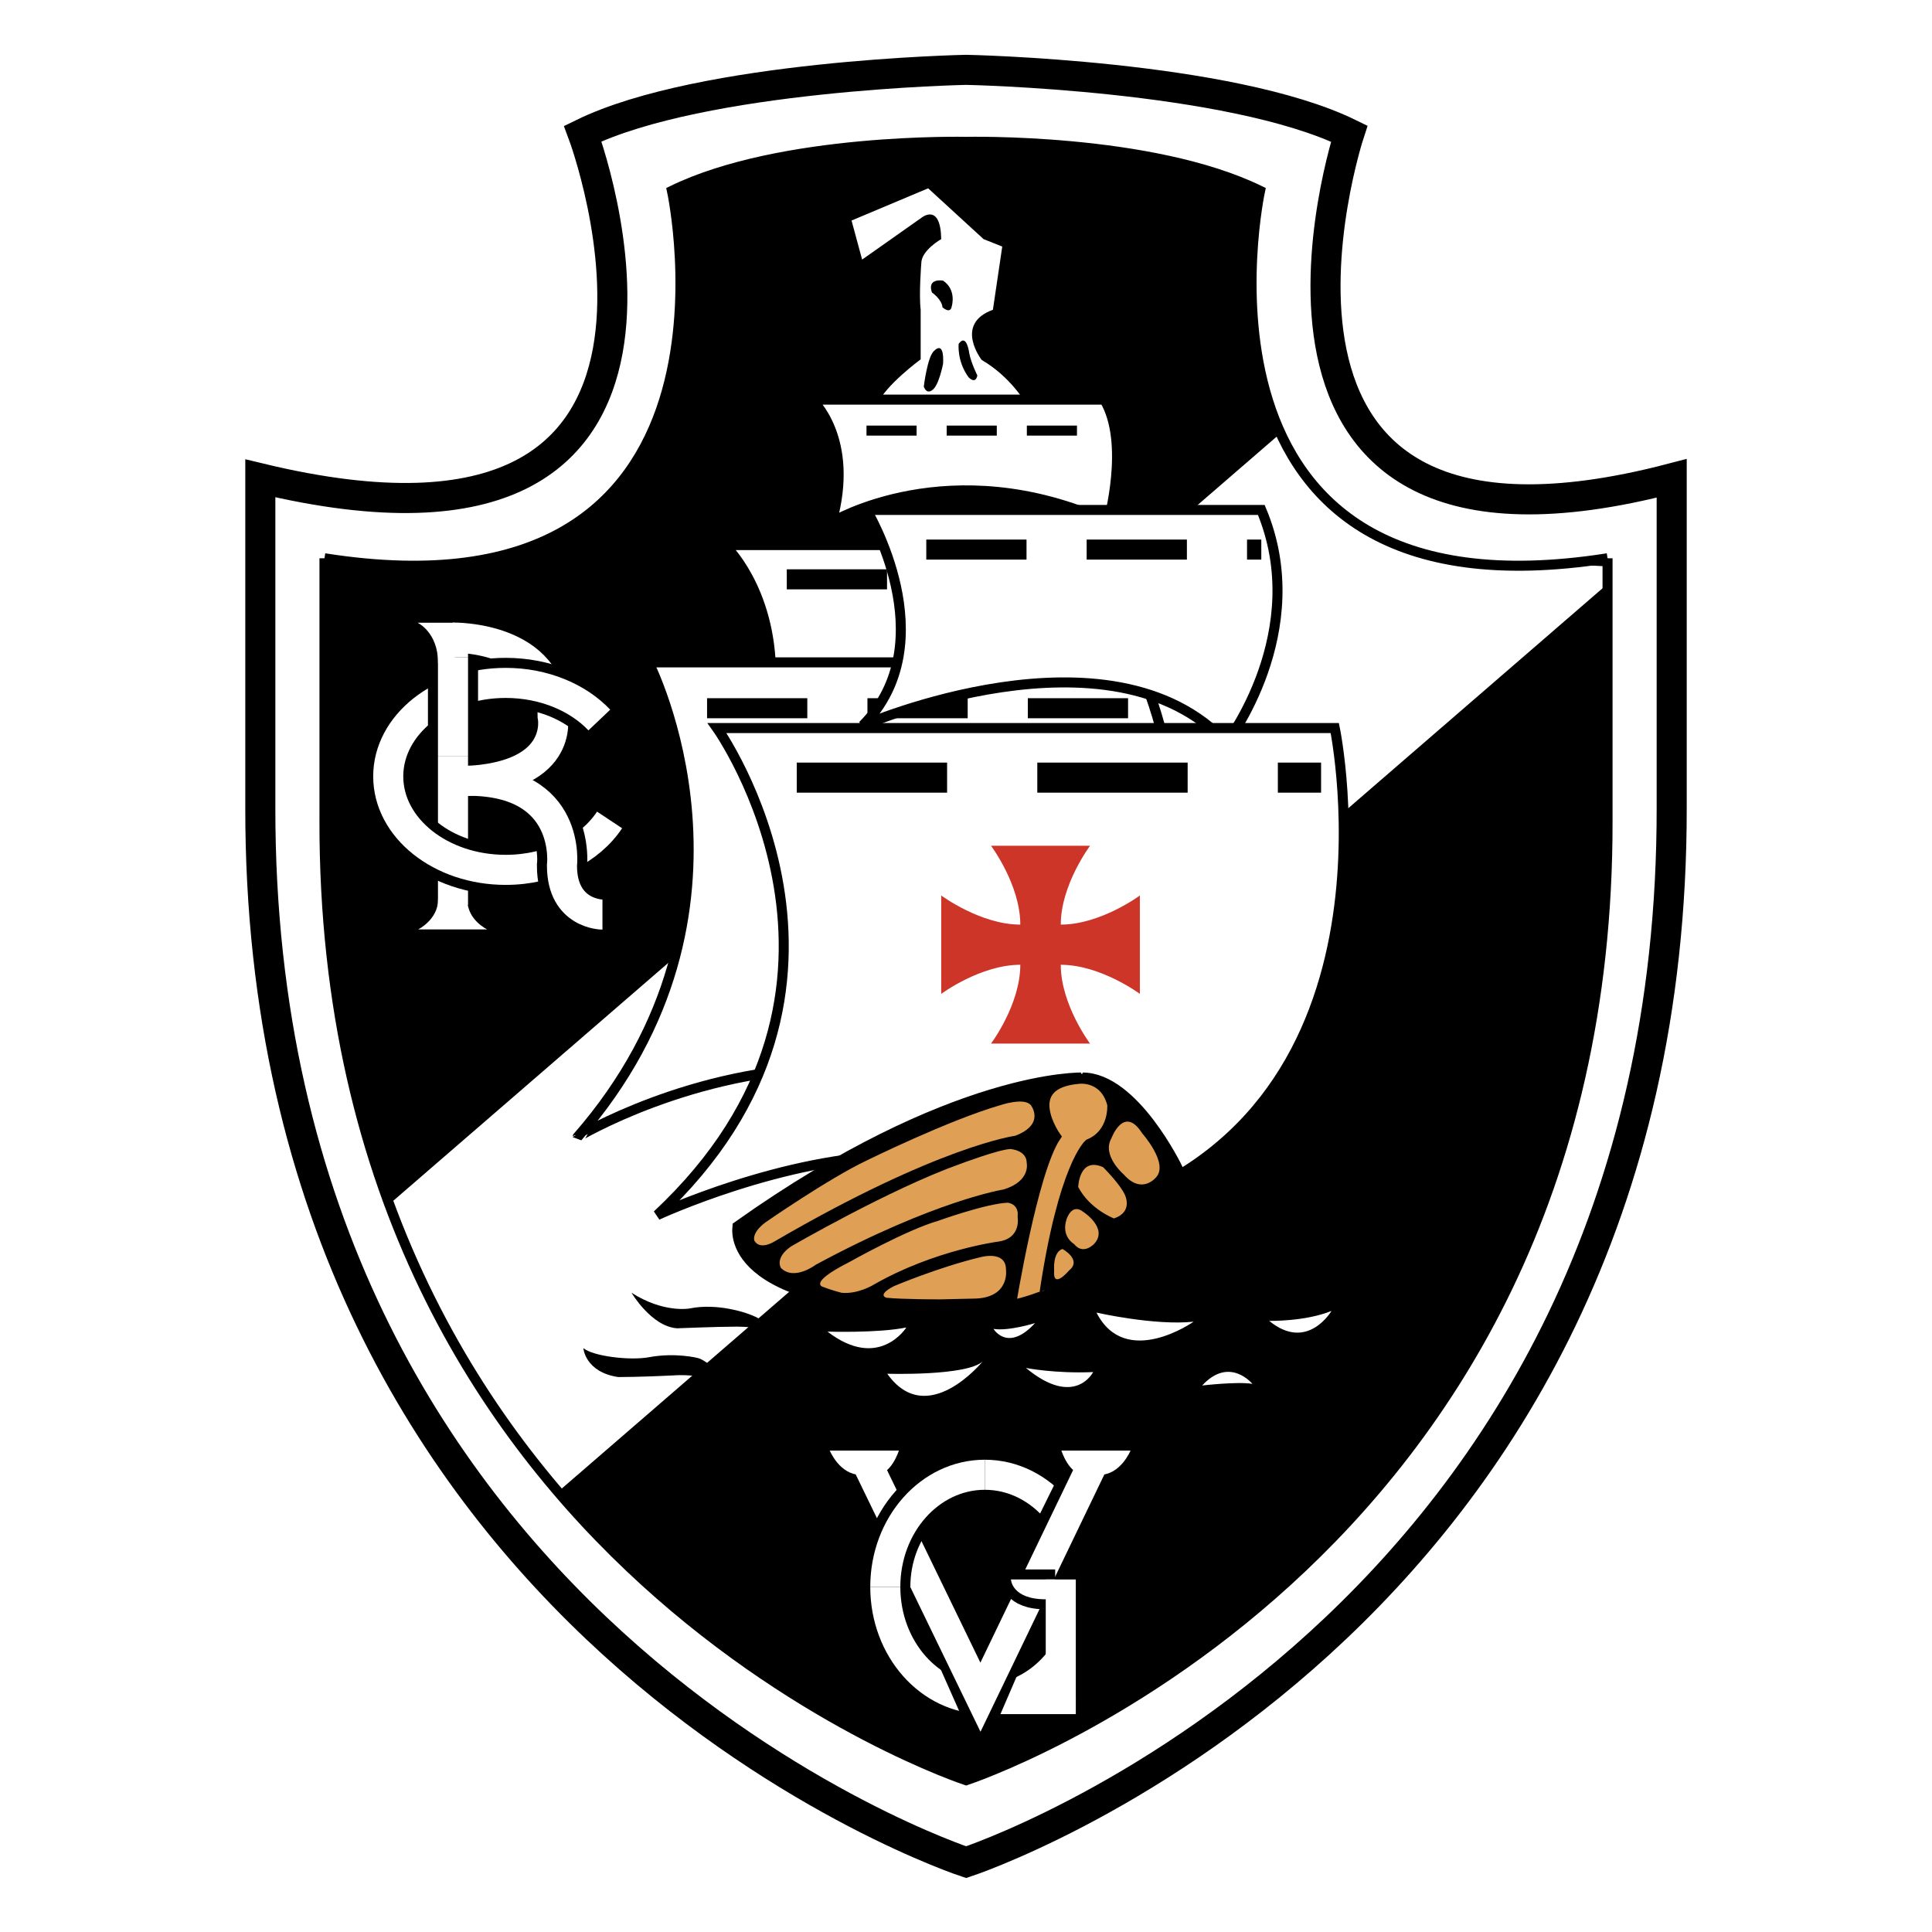 <?xml version="1.0" encoding="UTF-8"?> <svg xmlns="http://www.w3.org/2000/svg" width="2500" height="2500" viewBox="0 0 192.756 192.756"><path fill-rule="evenodd" clip-rule="evenodd" fill="#fff" d="M0 0h192.756v192.756H0V0z"></path><path d="M25.972 80.514V47.723c49.543 11.932 32.17-34.394 32.17-34.394 11.96-5.848 38.25-6.361 38.25-6.361s26.262.513 38.221 6.361c0 0-15.359 46.82 32.172 34.394v32.792c.137 82.152-70.393 105.275-70.393 105.275s-70.557-23.124-70.42-105.276z" fill-rule="evenodd" clip-rule="evenodd" fill="#fff" stroke="#000" stroke-width="3" stroke-miterlimit="2.613"></path><path d="M32.373 81.912V55.698c44.112 6.924 34.668-36.662 34.668-36.662 10.873-5.316 29.351-4.884 29.351-4.884s18.451-.432 29.324 4.884c0 0-9.443 43.586 34.67 36.662v26.213c.123 74.684-63.994 95.704-63.994 95.704s-64.143-21.019-64.019-95.703z" fill-rule="evenodd" clip-rule="evenodd"></path><path d="M162.365 56.548c-29.193-.355-32.775-14.902-32.775-14.902l-93.405 80.795 17.771 27.881 108.409-93.774z" fill-rule="evenodd" clip-rule="evenodd" fill="#fff"></path><path d="M32.373 81.912V55.698m0 0c44.112 6.924 34.668-36.662 34.668-36.662 10.873-5.316 29.351-4.884 29.351-4.884s18.451-.432 29.324 4.884c0 0-9.443 43.586 34.67 36.662m-.001 0v26.213m0 .001c.123 74.684-63.994 95.704-63.994 95.704s-64.143-21.02-64.019-95.704" fill="none" stroke="#000" stroke-miterlimit="2.613"></path><path d="M84.959 22.004l1.056 3.894 5.964-4.204s1.864-1.483 1.927 2.164c0 0-1.988 1.113-1.988 2.411 0 0-.249 3.091-.062 4.637v4.946s-3.541 2.596-4.349 4.513h14.912s-1.492-2.72-4.475-4.451c0 0-2.795-3.586 1.119-5.008l.932-6.306-1.863-.742-5.53-5.07-7.643 3.216z" fill-rule="evenodd" clip-rule="evenodd" fill="#fff"></path><path d="M92.974 29.175s.994.681 1.056 1.484c0 0 .808.742.932-.124 0 0 .497-1.608-.869-2.535-.001 0-1.617-.309-1.119 1.175zM95.645 34.307s-.187 1.731.994 3.339c0 0 .684.742.871-.186 0 0-.623-1.236-.809-2.226 0 0-.248-2.04-1.056-.927zM92.166 38.573s.373-3.091 1.056-3.586c0 0 .994-1.113.87 1.298 0 0-.435 2.288-1.118 2.659 0 0-.498.432-.808-.371z" fill-rule="evenodd" clip-rule="evenodd"></path><path d="M103.514 67.321h-26.59c0-8.655-4.639-12.941-4.639-12.941h30.401l.828 12.941z" fill-rule="evenodd" clip-rule="evenodd" fill="#fff" stroke="#000" stroke-miterlimit="2.613"></path><path fill="none" stroke="#000" stroke-width="2" stroke-miterlimit="2.613" stroke-dasharray="10.001,6" d="M78.498 57.8h25.473"></path><path d="M83.302 106.518c14.249-.041 23.03 6.924 23.03 6.924 19.756-22.627 7.082-47.357 7.082-47.357H64.705s12.675 24.729-7.083 47.357c0-.001 11.432-6.883 25.68-6.924z" fill-rule="evenodd" clip-rule="evenodd" fill="#fff" stroke="#000" stroke-miterlimit="2.613"></path><path fill="none" stroke="#000" stroke-width="2" stroke-miterlimit="2.613" stroke-dasharray="10.001,6" d="M70.544 70.66h42.372"></path><path d="M110.184 39.871H80.982s4.349 3.833 1.988 12.241c0 0 11.804-7.171 27.586 0 .001 0 2.237-7.913-.372-12.241z" fill-rule="evenodd" clip-rule="evenodd" fill="#fff" stroke="#000" stroke-miterlimit="2.613"></path><path d="M125.84 50.876H86.45s7.953 13.107-.373 21.515c0 0 24.728-10.757 36.284 1.73 0 0 8.573-11.128 3.479-23.245z" fill-rule="evenodd" clip-rule="evenodd" fill="#fff" stroke="#000" stroke-miterlimit="2.613"></path><path d="M89.764 115.297c-11.597.082-24.189 5.934-24.189 5.934 24.354-22.75 5.964-48.592 5.964-48.592h61.633s8.201 39.444-24.977 48.592c0-.001-6.834-6.018-18.431-5.934z" fill-rule="evenodd" clip-rule="evenodd" fill="#fff" stroke="#000" stroke-miterlimit="2.613"></path><path fill="none" stroke="#000" stroke-width="3" stroke-miterlimit="2.613" stroke-dasharray="15,9" d="M79.492 77.584h52.313"></path><path fill="none" stroke="#000" stroke-width="2" stroke-miterlimit="2.613" stroke-dasharray="10.001,6" d="M92.415 54.833h33.425"></path><path fill="none" stroke="#000" stroke-miterlimit="2.613" stroke-dasharray="5,3" d="M86.45 42.961h23.484"></path><path d="M113.725 99.16s-3.914-2.904-7.891-2.904v.012c0 3.957 2.92 7.852 2.92 7.852h-9.879s2.92-3.895 2.92-7.852v-.012c-3.975 0-7.889 2.904-7.889 2.904v-9.818s3.915 2.906 7.889 2.906v-.013c0-3.956-2.92-7.852-2.92-7.852h9.879s-2.92 3.896-2.92 7.852v.013c3.977 0 7.891-2.906 7.891-2.906v9.818z" fill-rule="evenodd" clip-rule="evenodd" fill="#cd3529"></path><path d="M45.196 90.257V63.611m0 0s9.941-.186 9.941 7.852c0 0 1.429 6.491-9.941 6.491" fill="none" stroke="#fff" stroke-width="3" stroke-miterlimit="2.613"></path><path d="M59.796 71.836c-2.14-2.25-5.53-3.702-9.347-3.702-6.47 0-11.715 4.175-11.715 9.326 0 5.15 5.245 9.326 11.715 9.326 4.463 0 8.343-1.986 10.32-4.909" fill="none" stroke="#000" stroke-width="5" stroke-miterlimit="2.613"></path><path d="M59.796 71.836c-2.14-2.25-5.53-3.702-9.347-3.702-6.47 0-11.715 4.175-11.715 9.326 0 5.15 5.245 9.326 11.715 9.326 4.499 0 8.405-2.019 10.369-4.98" fill="none" stroke="#fff" stroke-width="3" stroke-miterlimit="2.613"></path><path d="M60.107 91.247s-4.039 0-4.039-4.884c0 0 .438-3.511-2.036-6.011" fill="none" stroke="#000" stroke-width="5" stroke-miterlimit="2.613"></path><path d="M60.107 91.247s-4.039 0-4.039-4.884c0 0 1.056-8.47-9.382-8.47" fill="none" stroke="#fff" stroke-width="3" stroke-miterlimit="2.613"></path><path fill="none" stroke="#000" stroke-width="5" stroke-miterlimit="2.613" d="M45.196 75.42v-9.83"></path><path fill="none" stroke="#fff" stroke-width="3" stroke-miterlimit="2.613" d="M45.196 75.42v-9.83"></path><path d="M46.625 65.157l-2.92.989c0-3.091-2.05-4.019-2.05-4.019h3.666l1.304 3.03zM48.613 92.731h-6.896s1.988-.989 1.988-2.968h2.92c0 2.04 1.988 2.968 1.988 2.968z" fill-rule="evenodd" clip-rule="evenodd" fill="#fff"></path><path d="M105.502 150.678c-1.812-2.18-4.389-3.541-7.248-3.541-5.483 0-9.928 5.01-9.928 11.189 0 6.182 4.445 11.191 9.928 11.191 3.141 0 5.941-1.643 7.762-4.209m-.182 4.147v.061h-6.771" fill="none" stroke="#fff" stroke-width="3" stroke-miterlimit="2.613"></path><path d="M94.837 162.592l2.983 6.738 2.795-6.49m4.162-8.223l3.293-6.678" fill="none" stroke="#000" stroke-width="5" stroke-miterlimit="2.613"></path><path fill="none" stroke="#fff" stroke-width="3" stroke-miterlimit="2.613" d="M86.637 146.27l11.183 23.06 11.369-23.617"></path><path d="M105.275 157.584h-4.412m0 0s.062 1.979 3.48 1.979m.001-.001l.932-1.979" fill="none" stroke="#000" stroke-width="2" stroke-miterlimit="2.613"></path><path d="M105.275 157.584h-4.412s.062 1.979 3.48 1.979l.932-1.979z" fill-rule="evenodd" clip-rule="evenodd" fill="#fff"></path><path fill="none" stroke="#fff" stroke-width="3" stroke-miterlimit="2.613" d="M105.834 157.584v11.932"></path><path d="M98.254 147.137c-5.483 0-9.928 5.01-9.928 11.189" fill="none" stroke="#000" stroke-width="5" stroke-miterlimit="2.613"></path><path d="M98.254 147.137c-5.483 0-9.928 5.01-9.928 11.189" fill="none" stroke="#fff" stroke-width="3" stroke-miterlimit="2.613"></path><path d="M109.748 147.137c2.051 0 3.045-2.412 3.045-2.412h-6.896s.746 2.412 2.299 2.412h1.552zM85.829 147.137c-2.05 0-3.044-2.412-3.044-2.412h6.896s-.745 2.412-2.299 2.412h-1.553z" fill-rule="evenodd" clip-rule="evenodd" fill="#fff"></path><path d="M73.589 122.344s-1.802 8.285 21.124 8.285c0 0 9.443.617 13.978-4.576l8.822-9.459s-4.348-9.088-9.504-9.088c.001 0-12.903-.453-34.42 14.838z" fill-rule="evenodd" clip-rule="evenodd" stroke="#000" stroke-miterlimit="2.613"></path><path d="M100.863 130.217s2.154-13.354 4.475-16.816c0 0-3.729-5.275 2.318-5.77 0 0 2.568-.33 3.314 2.555 0 0 .248 2.885-2.32 3.957 0 0-2.568 2.143-4.473 15.084.001 0-1.822.742-3.314.99z" fill-rule="evenodd" clip-rule="evenodd" fill="#dfa055" stroke="#000" stroke-miterlimit="2.613"></path><path d="M86.45 115.791s8.201-4.039 13.337-5.523c0 0 2.402-.824 3.064 0 0 0 1.492 1.896-1.574 3.051 0 0-7.62.988-24.023 10.551 0 0-1.408.906-1.987-.082 0 0-.332-.742 1.077-1.814 0-.001 6.295-4.369 10.106-6.183z" fill-rule="evenodd" clip-rule="evenodd" fill="#dfa055"></path><path d="M95.811 116.121s3.728-1.402 4.97-1.484c0 0 1.656.082 1.656 1.402 0 0 .414 1.812-2.318 2.637 0 0-6.793 1.072-18.723 7.502 0 0-2.153 1.648-3.479.33 0 0-.663-.99.994-2.145 0 0 9.941-5.769 16.9-8.242zM93.574 121.809s4.805-1.73 6.959-1.814c0 0 1.158.084.994 1.402 0 0 .414 2.143-1.906 2.473 0 0-6.378.824-12.426 4.287 0 0-1.574.988-3.23.824 0 0-.994-.248-1.823-.578 0 0-1.656-.33 2.568-2.473 0 0 5.716-3.215 8.864-4.121zM93.74 129.639s-3.811 0-5.302-.164c0 0-.994-.248.746-1.154 0 0 4.474-1.896 8.615-2.885 0 0 2.568-.742 2.568 1.236 0 0 .414 2.721-2.982 2.885l-3.645.082zM113.953 113.07s2.65 2.969 1.408 4.369c0 0-1.408 1.812-3.232-.248 0 0-2.236-1.895-1.242-3.627 0 0 1.242-3.378 3.066-.494zM110.059 116.451s1.656 1.648 2.154 2.719c0 0 .91 1.732-1.076 2.391 0 0-2.402-.906-3.562-3.133-.001 0 .081-3.049 2.484-1.977zM108.07 120.902s2.568 1.648 1.078 3.215c0 0-1.078 1.152-1.988 0 0 0-1.326-.742-.746-2.473 0 .001.496-1.65 1.656-.742zM106 124.611s1.988 1.072.662 2.143c0 0-1.656 1.979-1.49 0 0 0-.166-1.813.828-2.143z" fill-rule="evenodd" clip-rule="evenodd" fill="#dfa055"></path><path d="M88.521 137.059s7.953.246 9.526-1.236c0-.001-5.549 6.841-9.526 1.236zM109.396 130.957s5.799 1.32 9.691.908c.001 0-6.792 4.781-9.691-.908zM126.627 131.783s3.562.082 6.213-.99c0 0-2.402 4.123-6.213.99zM119.938 138.232s3.521-.412 5.012-.164c-.001 0-2.278-2.802-5.012.164zM103.266 132.006s-2.65.826-4.141.578c0 0 1.408 2.391 4.141-.578zM102.355 136.48s2.898.578 6.709.412c0 .001-1.822 3.628-6.709-.412zM82.557 132.854s5.053.166 7.869-.412c0-.001-2.733 4.369-7.869.412z" fill-rule="evenodd" clip-rule="evenodd" fill="#fff"></path><path d="M67.563 132.525s4.059-.166 5.964-.166c1.906 0 3.521.371 4.515 1.195 0 0-1.035-1.689-3.52-2.514 0 0-2.9-1.072-5.716-.494 0 0-2.568.494-5.798-1.566-.001 0 1.987 3.379 4.555 3.545zM69.633 135.492s-2.237-.578-4.887-.082c-1.873.348-5.55-.082-6.544-.906 0 0 .166 2.391 3.479 2.885 0 0 2.319 0 5.551-.166 0 0 3.147-.33 6.212 1.32 0 0-2.733-2.803-3.811-3.051z" fill-rule="evenodd" clip-rule="evenodd"></path></svg> 